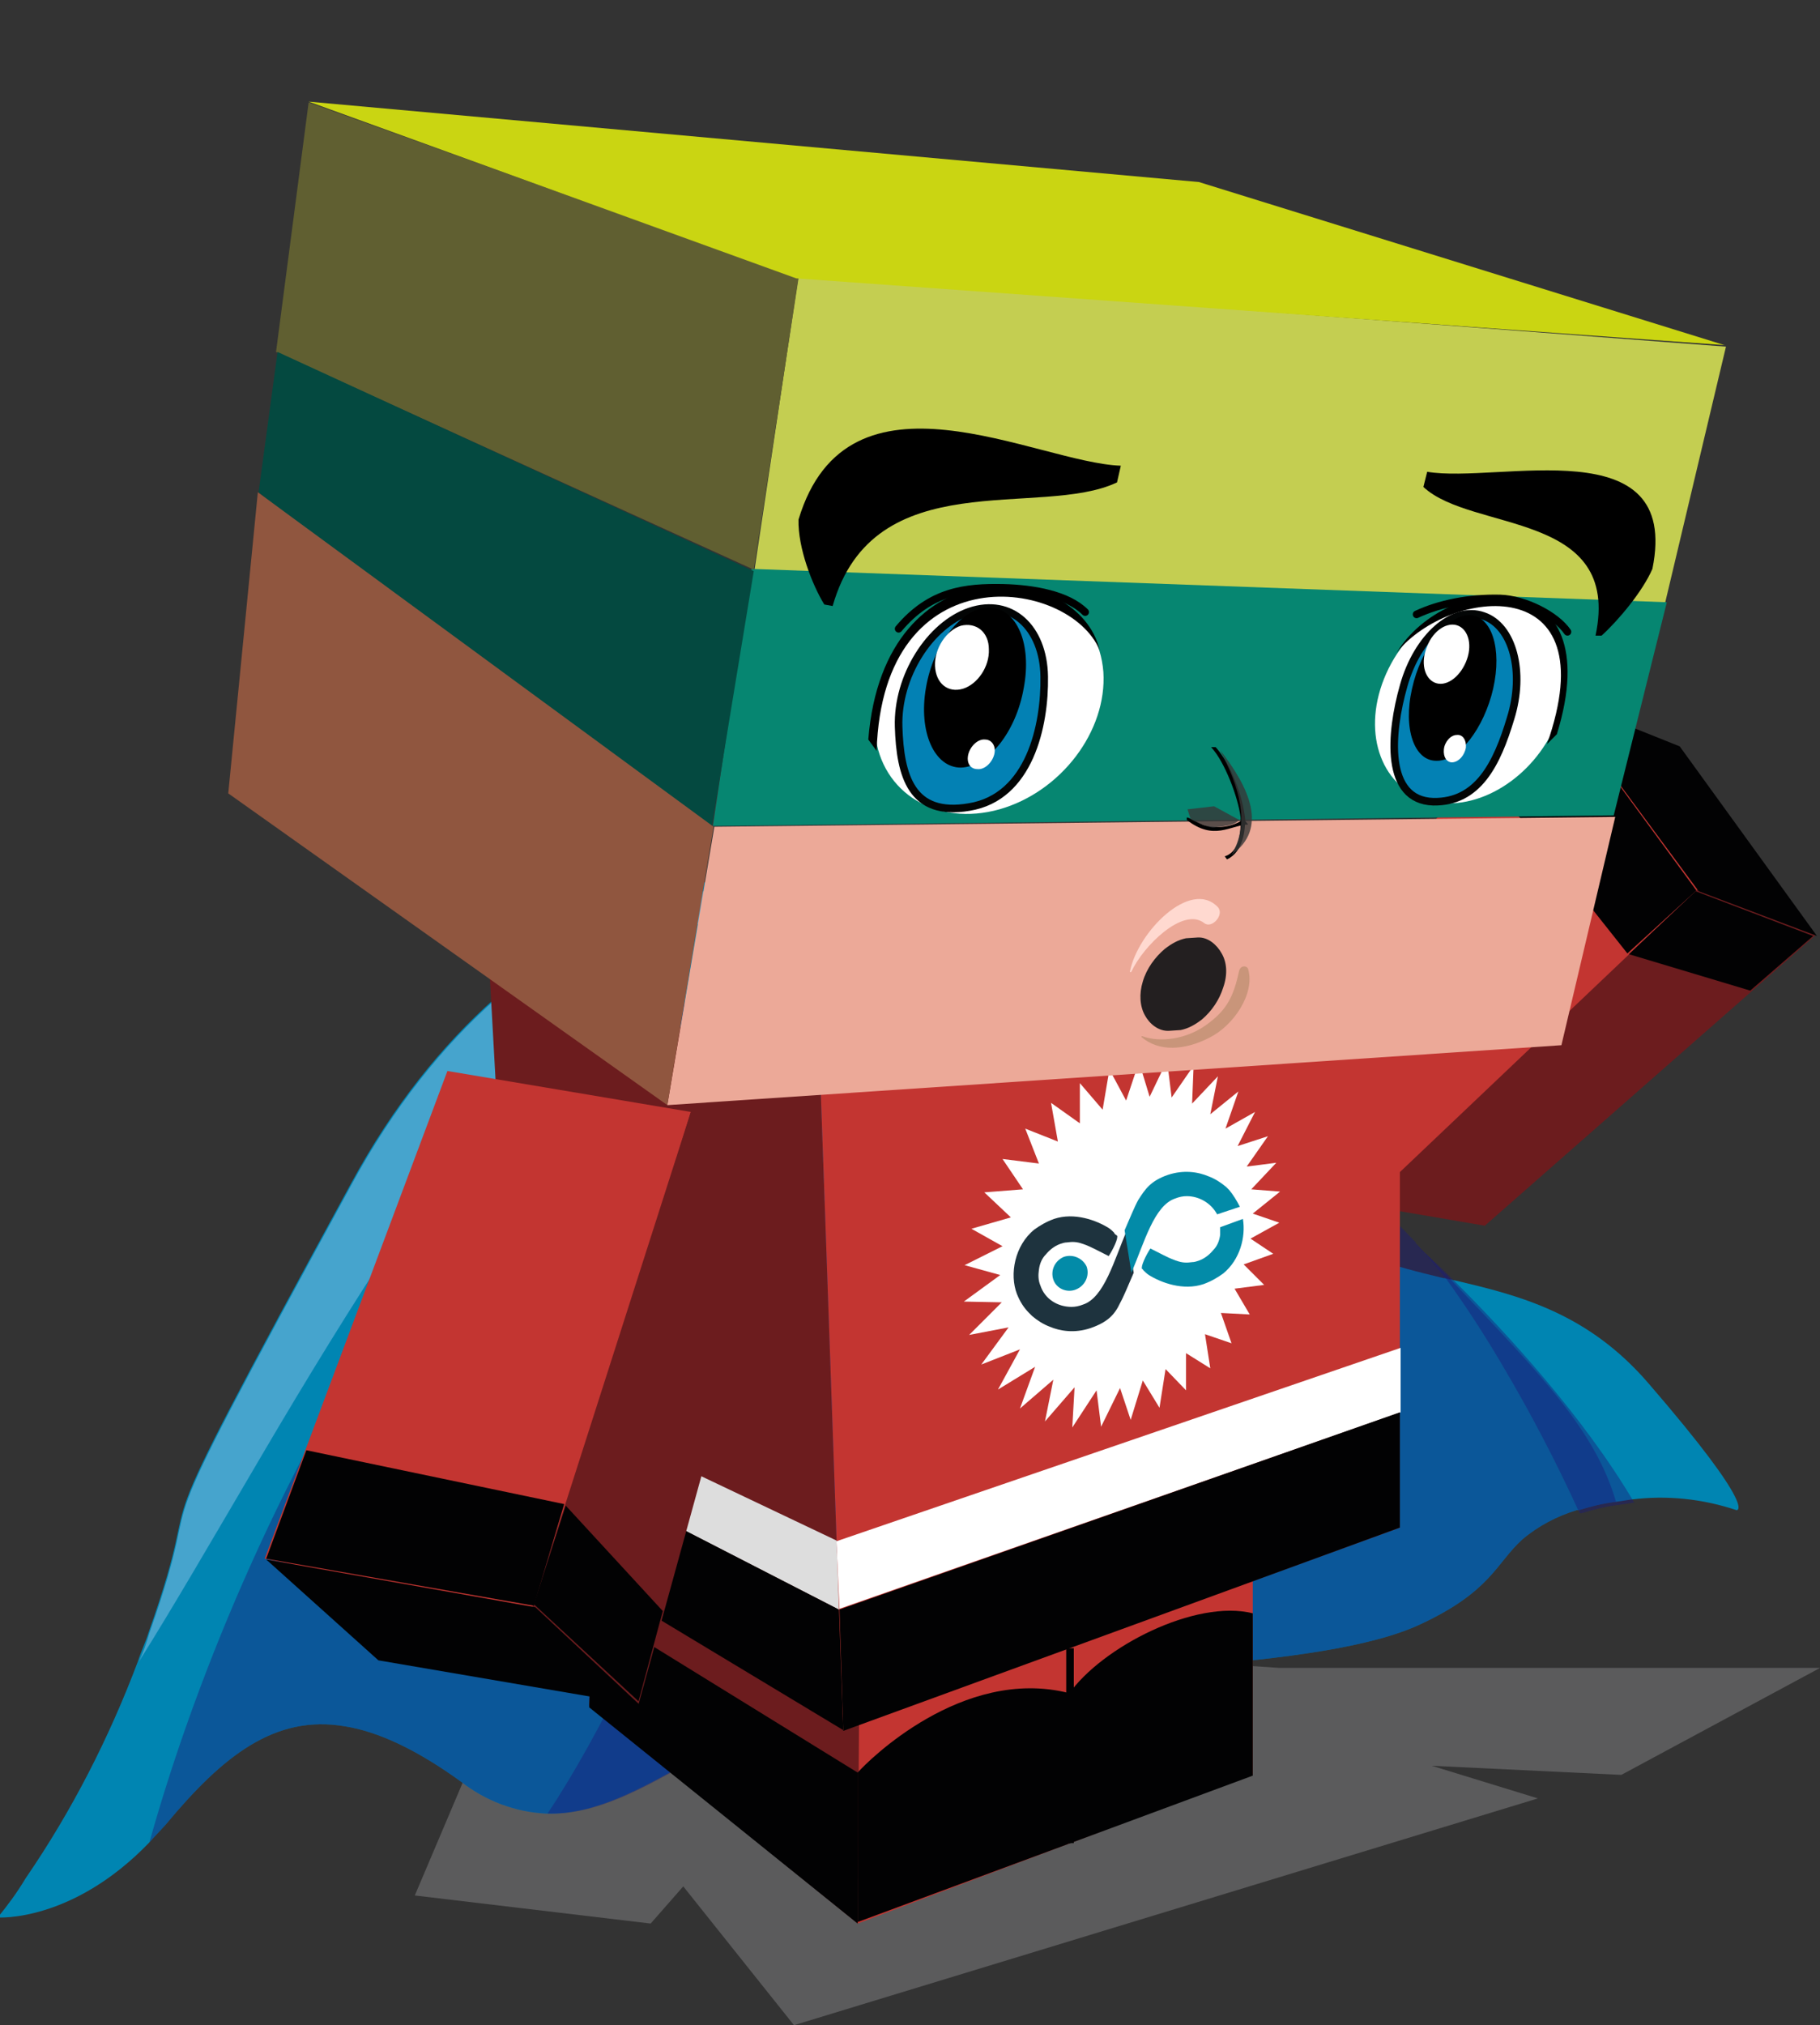 <?xml version="1.0" encoding="utf-8"?>
<!-- Generator: Adobe Illustrator 27.1.1, SVG Export Plug-In . SVG Version: 6.00 Build 0)  -->
<svg version="1.1" id="Livello_1" xmlns="http://www.w3.org/2000/svg" xmlns:xlink="http://www.w3.org/1999/xlink" x="0px" y="0px"
	 viewBox="0 0 240 267" style="enable-background:new 0 0 240 267;" xml:space="preserve">
<rect x="0" y="0" width="240" height="267" fill="#333333" stroke="none"/>
<style type="text/css">
	.st0{opacity:0.6;fill-rule:evenodd;clip-rule:evenodd;fill:#777778;enable-background:new    ;}
	.st1{fill:#0085B2;}
	.st2{opacity:0.43;fill:#1B1A7A;enable-background:new    ;}
	.st3{fill:#FFFFFF;stroke:#000000;stroke-width:1.26;stroke-miterlimit:10;}
	.st4{fill:#5A80E2;}
	.st5{opacity:0.46;fill:#98C8ED;enable-background:new    ;}
	.st6{opacity:0.48;fill:#6E0C6C;enable-background:new    ;}
	.st7{fill:#879AA6;}
	.st8{fill-rule:evenodd;clip-rule:evenodd;fill:#C33531;}
	.st9{fill-rule:evenodd;clip-rule:evenodd;fill:#6C1C1E;}
	.st10{fill-rule:evenodd;clip-rule:evenodd;fill:#020203;}
	
		.st11{fill-rule:evenodd;clip-rule:evenodd;fill:#0886B3;stroke:#020203;stroke-linecap:round;stroke-linejoin:round;stroke-miterlimit:10;}
	.st12{fill-rule:evenodd;clip-rule:evenodd;fill:#DDDDDD;}
	.st13{fill-rule:evenodd;clip-rule:evenodd;fill:#FFFFFF;}
	.st14{fill-rule:evenodd;clip-rule:evenodd;fill:#0886B3;}
	.st15{fill-rule:evenodd;clip-rule:evenodd;fill:#ECA998;}
	.st16{display:none;}
	.st17{display:inline;fill-rule:evenodd;clip-rule:evenodd;fill:#1C4342;}
	.st18{display:inline;fill-rule:evenodd;clip-rule:evenodd;fill:#C2D22E;}
	.st19{display:inline;fill-rule:evenodd;clip-rule:evenodd;fill:#96D3DD;}
	.st20{display:inline;fill-rule:evenodd;clip-rule:evenodd;fill:#2A6967;}
	.st21{display:inline;fill-rule:evenodd;clip-rule:evenodd;fill:#85A830;}
	.st22{display:inline;fill-rule:evenodd;clip-rule:evenodd;fill:#02A59E;}
	.st23{display:inline;fill-rule:evenodd;clip-rule:evenodd;fill:#658FA9;}
	.st24{display:inline;fill-rule:evenodd;clip-rule:evenodd;fill:#4E6E82;}
	.st25{fill:none;stroke:#020203;stroke-linecap:square;stroke-linejoin:round;stroke-miterlimit:10;}
	.st26{fill-rule:evenodd;clip-rule:evenodd;fill:#C4CE51;}
	.st27{fill-rule:evenodd;clip-rule:evenodd;fill:#068671;}
	.st28{fill-rule:evenodd;clip-rule:evenodd;fill:#605F31;}
	.st29{fill-rule:evenodd;clip-rule:evenodd;fill:#044940;}
	.st30{fill-rule:evenodd;clip-rule:evenodd;fill:#90563F;}
	.st31{fill-rule:evenodd;clip-rule:evenodd;fill:#CAD512;}
	.st32{fill-rule:evenodd;clip-rule:evenodd;}
	.st33{fill:#FFFFFF;}
	.st34{fill:#0381B4;stroke:#030505;stroke-linecap:round;stroke-linejoin:round;stroke-miterlimit:10;}
	.st35{fill:none;stroke:#000000;stroke-linecap:round;stroke-linejoin:round;stroke-miterlimit:10;}
	.st36{fill:#231F20;}
	.st37{fill:#FFD9D0;}
	.st38{fill:#C9957A;}
	.st39{opacity:0.8;fill-rule:evenodd;clip-rule:evenodd;fill:#383838;enable-background:new    ;}
	.st40{fill-rule:evenodd;clip-rule:evenodd;fill:#038BA8;}
	.st41{fill-rule:evenodd;clip-rule:evenodd;fill:#1E333E;}
</style>
<polygon class="st0" points="168.7,219.9 240,219.9 213.8,234 188.8,232.8 202.8,237.1 104.7,267 90.1,248.7 85.8,253.6 54.7,249.9 
	65.1,225.4 116.3,216.3 "/>
<g>
	<path class="st1" d="M-0.3,252.8c0,0,9.8,0.7,20-9.9c0.6-0.7,1.4-1.5,2.2-2.4c7.4-8.9,14.3-14.5,23.6-12.9
		c4.4,0.7,9.5,3.1,15.3,7.3c3.2,2.5,7.1,4,11.2,4.2c12.9,0.4,24.4-14,42.8-16.1c6.7-0.8,14.6-1.3,22.5-1.9
		c6.3-0.5,12.7-0.8,18.9-1.4c13-1,24.7-2.5,31.2-5.6c9.2-4.3,9.9-8,13.3-11.1c2.1-1.8,4.6-3.1,7.2-3.9l0.3,0
		c1.6-0.5,3.2-0.9,4.9-1.1l2-0.3c4.7-0.6,9.4-0.1,13.9,1.4c0,0,3,0.2-11.6-16.7c-8-9.3-17-11.6-25.6-13.6c-0.1,0-0.3-0.1-0.6-0.1
		c-0.3-0.1-0.6-0.2-0.9-0.2c-6.6-1.6-13-3.2-18.5-7.8c-4.9-3.9-6.4-11.3-8-18.8c-2.9-13.3-6.7-27.5-30.5-27.1
		c-1.7-0.4-3.3-0.7-5-0.9c-0.1,0-0.5-0.1-0.6-0.1c-4.1-0.6-8.3-0.8-12.5-0.8c-9.9,0.1-19.7,2-29,5.6c-14.1,5.7-28.7,16.8-39.9,37.4
		c-30.7,56.3-17.9,34.3-26.7,59.2c-0.4,1.3-1,2.5-1.4,3.8c-3.8,10.1-8.7,19.7-14.8,28.6C2.2,249.6,1,251.2-0.3,252.8z"/>
	<path class="st2" d="M19.7,242.9c0.6-0.7,1.4-1.5,2.2-2.4c7.4-8.9,14.3-14.5,23.6-12.9c4.4,0.7,9.5,3.1,15.3,7.3
		c3.2,2.5,7.1,4,11.2,4.2c12.9,0.4,24.4-14,42.8-16.1c6.7-0.8,14.6-1.3,22.5-1.9c6.3-0.5,12.7-0.8,18.9-1.4c13-1,24.7-2.5,31.2-5.6
		c9.2-4.3,9.9-8,13.3-11.1c2.1-1.8,4.6-3.1,7.2-3.9l0.3,0c1.6-0.5,3.2-0.9,4.9-1.1c-2.7-9.3-9.7-16.6-21.7-29.2
		c-0.9-0.9-1.8-1.8-2.8-2.9c-0.7-0.6-1.2-1.3-1.9-2l0-0.1l0,0c-6.6-6.9-14.6-14.7-22.8-21.8c-14-12.4-28.1-22.9-35.5-23.5
		c-0.1,0-0.3-0.1-0.6-0.1l-0.7,0.1c-11.2,1-27.6,5.7-48,21.6C55.2,158.8,31,202.6,19.7,242.9z"/>
	<path class="st2" d="M190.7,168.6c2.6,3.6,5,7.3,7.3,11.2c3.8,6.4,7.2,12.9,10.3,19.7l0.3,0c1.6-0.5,3.2-0.9,4.9-1.1l2-0.3
		c-6.7-11.4-17.1-22.6-23.3-28.8c-2.9-2.9-5-4.8-5.3-5l0,0l0,0.1C187.2,164.4,188.6,166,190.7,168.6z"/>
	<path class="st2" d="M72.2,239.1c12.9,0.4,24.4-14,42.8-16.1c6.7-0.8,14.6-1.3,22.5-1.9c-7.5-16.9-13.1-34.7-16.6-52.9
		c-8.1-44.3-6.5-20.7-15-2.8C99.6,179.3,86.7,217.3,72.2,239.1z"/>
	<path class="st3" d="M147.4,125.1"/>
	<path class="st4" d="M145.1,122.7c0.8,1.1,8.8,5.3,12.9,6.8c0.7,0.4,1.5,0.5,2.3,0.6c1.5-0.2,2.5-2,1-7.4c-0.7-2.6-11-4.1-14.9-4.4
		c-0.5,0-1,0-1.5,0.1C144.4,119.7,144.5,121.3,145.1,122.7z"/>
	<path class="st2" d="M146.6,118.4c0.3,1.1,0.6,2,0.6,2c8,4.7,10.2,5.4,10.7,7.4c0.2,0.6,0.2,1.2,0.1,1.8c0.7,0.4,1.5,0.5,2.3,0.6
		c1.5-0.2,2.5-2,1-7.4C160.7,120.2,150.5,118.5,146.6,118.4z"/>
	<path class="st4" d="M137.9,142.4c1.5-0.7,4.6-11.5,6.2-18.4c0.5-1.7,0.8-3.5,0.9-5.3c-0.3-2-1.4-4.4-2.3-3.3
		c0,0-10.2,15.4-10.7,20c0,0.1,0,0.3-0.1,0.3C131.8,139.8,135.6,143.1,137.9,142.4z"/>
	<path class="st2" d="M137.9,142.4c1.5-0.7,4.6-11.5,6.2-18.4c-0.1-0.7-0.3-1.5-0.6-2.1c-1.3-0.9-3.4,2.1-3.4,2.1
		c-2.1,7-0.9,12.8-4.5,12.3c-1.2-0.2-2.4-0.5-3.5-0.8c0,0.1,0,0.3-0.1,0.3C131.8,139.8,135.6,143.1,137.9,142.4z"/>
	<path class="st5" d="M18.3,219.1c4.4-7,9.5-15.8,16.2-27.2c24.9-42.4,43.3-65.9,55.3-69.4c10-2.9,13.5-4.7,13.8-5.8
		c-5.8,0.1-11.6,0.7-17.3,2c-14.1,5.7-28.7,16.8-39.9,37.4c-30.7,56.3-17.9,34.3-26.7,59.2C19.3,216.6,18.9,217.9,18.3,219.1z"/>
	<path class="st4" d="M141.9,126.2c2.7,0.2,6.5-2.3,7.1-4.3c0-2-0.4-4.1-1.1-5.9c-0.3-1.1-0.7-2.1-1.2-3.1c-2.3,0.1-4.5,0.4-6.7,0.8
		c-0.1,0-0.4,0.2-0.6,0.2c-0.4,0.2-0.7,0.7-0.7,1.1C137.9,118.3,139.6,126,141.9,126.2z"/>
	<path class="st2" d="M141.9,126.2c2.7,0.2,6.5-2.3,7.1-4.3c0-2-0.4-4.1-1.1-5.9c-0.2,1.3-0.6,2.6-1.3,3.8c-1.6,2.3-5.3,0.7-6.7-6.2
		c-0.1,0-0.4,0.2-0.6,0.2c-0.4,0.2-0.7,0.7-0.7,1.1C137.9,118.3,139.6,126,141.9,126.2z"/>
	<path class="st6" d="M160.4,206.9c-0.5-0.6-1-1.2-1.6-1.7C159.1,205.6,159.7,206.3,160.4,206.9z"/>
	<path class="st7" d="M116.1,240.6"/>
	<path class="st7" d="M116,240.5L116,240.5L116,240.5z"/>
</g>
<g>
	<g>
		<polygon class="st8" points="180,158.9 224.7,117.2 204.9,91.7 162.9,135.7 		"/>
		<polygon class="st9" points="239.4,123.3 195.8,161.6 180,158.9 223.9,117.2 		"/>
	</g>
	<g>
		<polygon class="st10" points="214.6,125.7 195.5,101.6 205,91.9 223.7,117.4 		"/>
		<polygon class="st10" points="230.8,130.6 214.8,125.8 223.6,117.5 239.1,123.4 		"/>
		<polygon class="st10" points="205,91.8 221.5,98.4 239.6,123.4 224,117.5 		"/>
	</g>
</g>
<g>
	<polygon class="st9" points="78.3,204.4 77.7,224.9 113.1,253.6 113.5,221.9 	"/>
	<polygon class="st8" points="113.3,223.4 113.1,253.6 165.2,233.9 165.2,204.4 	"/>
	<path class="st10" d="M140.9,223.2v19.9l-27.8,10.3v-19.7C114.4,232.2,126.9,219.7,140.9,223.2z"/>
	<path class="st10" d="M140.9,223.4c4.4-6.3,16.8-12.6,24.3-10.7v21.4l-24.3,9C140.9,243.1,140.9,223.4,140.9,223.4z"/>
	<polygon class="st10" points="113.1,233.7 78.1,212.1 77.7,225.1 113.1,253.6 	"/>
</g>
<path class="st11" d="M42.4,193.1c2.6,2.5,9.6,8.2,13.2,7.1l-3.8-10.7C48.7,190.8,45.9,192.6,42.4,193.1z"/>
<g>
	<polygon class="st9" points="108.2,142.8 111.2,228.2 68.7,202.9 64.4,125.3 	"/>
	<polygon class="st12" points="110.3,203.1 67.6,182.8 68.3,190.5 110.8,212.3 	"/>
	<polygon class="st10" points="111.2,228.1 68.7,202.5 68,190.3 110.8,212.3 	"/>
	<polygon class="st8" points="184.6,122.9 184.6,201.4 111.2,228.1 108.2,143 	"/>
	<polygon class="st13" points="184.7,177.7 110.3,203.2 110.7,212.1 184.7,186.2 	"/>
	<polygon class="st10" points="111.2,228.2 184.6,201.4 184.6,186.2 110.7,212.2 	"/>
</g>
<g>
	<path class="st14" d="M114.8,140c6.2,1.9,21.2-0.2,22.7-3.4c-2.3-0.3-4.8-0.9-6.9-1.9L114.8,140z"/>
	<path class="st14" d="M159.2,131.4c1.7-1.5,4.5-2.6,5.5-4.6l14.9-4.2C175,126.6,166.5,132.2,159.2,131.4z"/>
	<path class="st15" d="M130.6,134.7c8.8,4,27.5,0.6,34-8.4L130.6,134.7z"/>
	<g>
		<polygon class="st13" points="162.4,177.1 158.9,175.9 159.6,180.4 156.4,178.4 156.4,183.3 153.7,180.5 152.9,185.6 150.7,182 
			149.1,187.2 147.7,183 145.2,188.1 144.6,183.3 141.4,188.2 141.7,182.9 137.8,187.4 138.9,181.9 134.5,185.7 136.5,180.2 
			131.6,183.2 134.5,177.9 129.4,179.9 133,175 127.8,176 132.1,171.7 127.1,171.6 131.9,168.1 127.2,166.8 132.2,164.3 128.1,162 
			133.3,160.5 129.8,157.2 134.9,156.8 132.2,152.8 137,153.4 135.2,148.8 139.5,150.5 138.6,145.4 142.4,148.1 142.4,142.8 
			145.4,146.3 146.3,141 148.5,145.1 150.2,140 151.6,144.6 153.9,139.8 154.5,144.7 157.4,140.5 157.2,145.5 160.6,141.9 
			159.6,146.9 163.3,143.9 161.6,148.8 165.5,146.6 163.2,151.1 167.2,149.8 164.4,153.8 168.3,153.3 165,156.8 168.8,157.1 
			165.2,160 168.7,161.2 164.9,163.3 167.9,165.3 164,166.7 166.7,169.4 162.8,169.9 164.8,173.3 161,173.1 		"/>
		<g class="st16">
			<polygon class="st17" points="141,166.9 139.3,167.3 139.3,163.3 140.9,162.8 			"/>
			<polygon class="st18" points="161.4,152.7 149.7,163.5 149.9,180 161.4,169.1 161.4,166.2 152.1,175 152.1,171.1 161.4,162.4 
				161.4,159.5 152.1,168.2 152.1,164.2 161.4,155.6 			"/>
			<path class="st19" d="M149.4,160.1l-7.5-2.6l7.5-6.7l7.3,2.7L149.4,160.1z M149.3,147.8l-12.3,11l12.4,4.2l11.7-10.8L149.3,147.8
				z"/>
			<polygon class="st20" points="140.9,165.9 139.3,167.3 149.3,170.5 149.2,168.6 			"/>
			<polygon class="st20" points="138.6,172.1 137,173.6 147,176.6 147,174.7 			"/>
			<polygon class="st21" points="159.9,165.7 161.4,166.2 152.1,175 152.1,173.1 			"/>
			<polygon class="st21" points="159.9,159 161.4,159.6 152.1,168.3 152.1,166.4 			"/>
			<polygon class="st22" points="149.2,166.5 149.2,163.6 136.8,159.4 136.9,169.5 146.9,172.7 147,176.6 137,173.6 137,176.6 
				149.3,180.2 149.3,170.5 139.3,167.3 139.3,163.3 			"/>
			<polygon class="st23" points="141.9,157.4 143.5,158 149.4,152.7 149.4,150.7 			"/>
			<polygon class="st24" points="156.7,153.4 155.2,154.8 149.4,152.7 149.4,150.7 			"/>
		</g>
	</g>
</g>
<g>
	<g>
		<polygon class="st8" points="91.1,146.6 70.7,212.8 34.9,205.5 59,141.2 		"/>
		<polygon class="st9" points="84.2,224.7 101.7,161.2 91.1,146.6 70.2,211.9 		"/>
	</g>
	<g>
		<polygon class="st10" points="74.4,198.3 40.4,191.2 35.1,205.5 70.4,211.7 		"/>
		<polygon class="st10" points="87.4,212.4 74.6,198.5 70.4,211.5 84.2,224.3 		"/>
		<polygon class="st10" points="35.1,205.6 49.9,218.9 84.4,224.8 70.6,211.9 		"/>
	</g>
</g>
<line class="st25" x1="141.1" y1="217.8" x2="141.1" y2="242.5"/>
<g>
	<g>
		<polygon class="st26" points="105.3,36.4 227.6,45.7 219.5,79.8 99.5,75.1 		"/>
		<polygon class="st27" points="94,108.9 212.8,107.5 219.8,79.4 99.1,75 		"/>
		<polygon class="st15" points="88,145.7 205.9,137.8 213,107.7 94.2,109 		"/>
		<polygon class="st28" points="40.7,13.5 105.3,36.7 99.4,75.1 36.4,46.4 		"/>
		<polygon class="st29" points="34.1,64.9 93.4,111.8 99.4,75.3 36.6,46.4 		"/>
		<polygon class="st30" points="88,145.7 30.1,104.6 34,64.9 94.1,109 		"/>
		<polygon class="st31" points="40.7,13.4 158.1,24 227.4,45.5 105,36.7 		"/>
	</g>
	<path class="st32" d="M108.7,79.7c-1.6-2.6-3.5-7.5-3.4-11.2c6.5-21.6,31.3-7.5,42.5-7.1l-0.5,2.2c-10.1,4.8-32.1-2.7-37.5,16.3
		L108.7,79.7z"/>
	<g>
		<path class="st33" d="M182.8,88.8c-3.3,7.4-0.9,14.8,5.3,16.7c6.1,1.8,13.5-2.4,16.8-9.4c3.3-7.1,1.2-14.5-4.8-16.7
			C193.9,77.2,186.1,81.4,182.8,88.8z"/>
		<g>
			<path class="st34" d="M185.1,90.4c-1.8,6.3-2.5,15.1,3.9,15.3c5.9,0.1,8.4-5,10.2-11c1.9-6.1,0.3-12.2-3.6-13.5
				C191.6,79.8,186.9,84,185.1,90.4z"/>
			<path class="st32" d="M196.9,90.8c1.2-5.3-0.2-9.6-3.1-9.7c-3,0-6.4,4.3-7.6,9.7c-1.2,5.3,0.3,9.6,3.3,9.5
				C192.4,100.3,195.7,96,196.9,90.8z"/>
			<path class="st33" d="M188.2,85.2c-0.9,2.1-0.4,4.2,1,4.8c1.4,0.6,3.2-0.6,4.1-2.7c0.9-2.1,0.4-4.2-1-4.8
				C190.9,81.9,189,83.1,188.2,85.2z"/>
			<path class="st13" d="M193.3,98.6c0.1-1-0.4-1.8-1.2-1.7c-0.8,0-1.6,0.9-1.7,1.9c-0.1,1,0.4,1.8,1.2,1.7
				C192.4,100.4,193.1,99.6,193.3,98.6z"/>
		</g>
		<path class="st32" d="M204,98.1l1.3-1.3c7.1-23-14.5-21.5-21.1-10.8C191.2,77.4,212.1,75.1,204,98.1z"/>
	</g>
	<path class="st32" d="M211.2,83.8c2.2-2,5.4-5.8,6.7-8.8c3.8-18.7-20.3-11.2-29.7-12.8l-0.5,2c6.4,6,26.2,3.1,22.7,19.6L211.2,83.8
		z"/>
	<g>
		<path class="st33" d="M145.5,88.6c0.5,7.8-5.6,15.8-13.7,18.1c-8.2,2.3-15.6-2.1-16.4-10c-0.8-8.1,5.6-16.5,14.1-18.6
			C137.9,76,144.9,80.8,145.5,88.6z"/>
		<g>
			<path class="st34" d="M137.7,89.2c0.1,6.4-1.9,15.9-9.9,17.2c-7.6,1.3-9.1-4.1-9.3-10.6c-0.2-6.6,4.1-13.4,9.4-15.2
				C133.3,78.8,137.6,82.7,137.7,89.2z"/>
			<path class="st32" d="M122.1,90.7c1-5.9,4.8-10.7,8.4-10.6c3.6,0.1,5.6,4.8,4.5,10.6c-1,5.8-4.7,10.4-8.3,10.5
				C123.2,101.2,121.1,96.5,122.1,90.7z"/>
			<path class="st33" d="M130.4,85.6c0.1,2.3-1.5,4.6-3.4,5.2c-2,0.6-3.6-0.7-3.7-3s1.5-4.7,3.4-5.3C128.7,82,130.4,83.3,130.4,85.6
				z"/>
			<path class="st13" d="M127.7,99.4c0.3-1.1,1.3-2,2.2-1.9c0.9,0,1.5,0.9,1.2,2s-1.3,2-2.2,1.9C127.9,101.4,127.4,100.5,127.7,99.4
				z"/>
		</g>
		<path class="st32" d="M115.6,99l-1.1-1.5c2.1-26.3,27.8-23.5,30.5-11.8C141,76.2,116.4,72.7,115.6,99z"/>
	</g>
	<path class="st35" d="M118.5,82.9c4.2-5,8.8-5.5,13.8-5.4c4,0.1,8.5,0.9,10.8,3.2"/>
	<path class="st35" d="M186.8,81c3-1.4,6.9-2.2,11-2.1c3.3,0.1,7.4,2.2,8.9,4.4"/>
	<g>
		<path class="st36" d="M161.1,125.7c-0.6-1.1-1.8-2.2-3.2-2.1l-1.5,0.1c-1,0.2-1.9,0.7-2.8,1.4c-1.3,1.1-2.4,2.6-2.9,4.3
			c-0.5,1.6-0.4,3.3,0.3,4.5c0.6,1.1,1.8,2.1,3.2,2l1.5-0.1c1-0.2,1.9-0.7,2.8-1.4c1.3-1.1,2.3-2.6,2.8-4.2
			C161.9,128.5,161.8,126.9,161.1,125.7z"/>
		<path class="st37" d="M160.6,119.6c-3.6-3.8-10.6,3.3-11.6,8.5c0,0.1,0.1,0.1,0.2,0c1.5-3.3,6.8-8.6,9.6-6.4
			C159.8,122.5,161.5,120.6,160.6,119.6z"/>
		<path class="st38" d="M164.6,127.8c-0.1-0.5-1-0.6-1.2,0.2c-0.7,3.2-1.5,5.1-4.3,7.1c-2.6,1.9-6.1,2.4-8.5,1.5l-0.1,0.1
			c2.3,2,5.7,1.8,9,0.1C162.7,135.2,165.5,131,164.6,127.8z"/>
	</g>
	<g>
		<path class="st32" d="M164,108c-1.4,1-3.3,1.3-5.2,0.8c-0.4-0.1-2.3-1.2-2.3-1v0.3c3.6,2.8,5.7,0.7,8.1,0.6L164,108z"/>
		<g>
			<path class="st32" d="M161.8,113.3c2.2-1,2.4-4,2.4-5.3l0,0c-0.3-3-1.9-7.3-3.9-9.5h-0.6c1.8,1.9,3.6,6.7,3.9,9.3
				c0.1,3.3-0.8,4.7-2.1,5.1"/>
			<path class="st39" d="M160.9,98.9c3.8,4.9,6.4,10.3,1.5,13.8C164.9,108.4,163.4,103.8,160.9,98.9z"/>
		</g>
		<path class="st39" d="M163.4,108.1c-0.6,0.8-2.5,0.9-3.4,1c-1,0-3-1.1-3-1.1l-0.4-1.3l3.5-0.4L163.4,108.1z"/>
	</g>
</g>
<g>
	<path class="st40" d="M138.9,168.7c-0.4-1.2,0.2-2.5,1.4-3c1.2-0.4,2.5,0.2,3,1.3c0.4,1.2-0.2,2.5-1.4,3
		C140.7,170.5,139.3,169.9,138.9,168.7z"/>
	<path class="st41" d="M146.9,162.5c-0.2-0.2-0.4-0.4-0.7-0.6c-1.6-1-4.5-2.1-7.2-1.2c-1.1,0.4-1.9,0.9-2.6,1.4
		c-2.6,2.1-3.3,5.9-2.3,8.5c0.4,1,0.9,1.8,1.6,2.5l0,0c0.1,0.1,0.2,0.2,0.4,0.4c0.7,0.6,1.5,1.1,2.3,1.4c1.4,0.6,3.3,0.9,5.4,0.2
		c2.3-0.8,3.2-1.8,3.9-3.3l0,0c0.5-0.9,1.1-2.4,1.8-4l-0.9-5.6c-1.7,4-3,8.9-5.8,9.8c-0.5,0.2-1,0.3-1.5,0.3c-1.8,0-3.5-1-4.1-2.8
		c-0.3-0.7-0.3-1.4-0.2-2.1c0.1-0.8,0.4-1.5,0.9-2c0.5-0.6,1.1-1.1,1.9-1.4c0.3-0.1,0.6-0.2,0.9-0.2c0.7-0.1,1.3-0.1,2.1,0.2
		c0.1,0,0.2,0.1,0.3,0.1c0.8,0.3,1.7,0.8,3.1,1.5c0.6-0.9,1.3-2.4,1.1-2.7C147,162.7,147,162.7,146.9,162.5"/>
	<path class="st40" d="M163.5,159.1c-0.4-0.8-0.9-1.6-1.4-2.2l0,0c-0.1-0.1-0.2-0.2-0.4-0.4c-0.7-0.6-1.5-1.1-2.3-1.4
		c-1.4-0.6-3.3-0.9-5.4-0.2c-2.3,0.8-3,1.9-3.9,3.3l0,0c-0.5,0.9-1.1,2.4-1.8,4l0.9,5.6c1.7-4,3-8.9,5.8-9.8c0.5-0.2,1-0.3,1.5-0.3
		c1.6,0,3.2,0.9,4,2.4L163.5,159.1z M150.8,167.5c0.2,0.2,0.4,0.4,0.7,0.6c1.6,1,4.5,2.1,7.2,1.2c1.1-0.4,1.9-0.9,2.6-1.4
		c2.2-1.8,3-4.8,2.6-7.2l-3,1.1c0,0.3,0,0.6,0,1c-0.1,0.8-0.4,1.5-0.9,2c-0.5,0.6-1.1,1.1-1.9,1.4c-0.3,0.1-0.6,0.2-0.9,0.2
		c-0.7,0.1-1.3,0.1-2.1-0.2c-0.1,0-0.2-0.1-0.3-0.1c-0.8-0.3-1.7-0.8-3.1-1.5c-0.6,0.9-1.3,2.4-1.1,2.7
		C150.7,167.3,150.7,167.4,150.8,167.5"/>
</g>
</svg>
